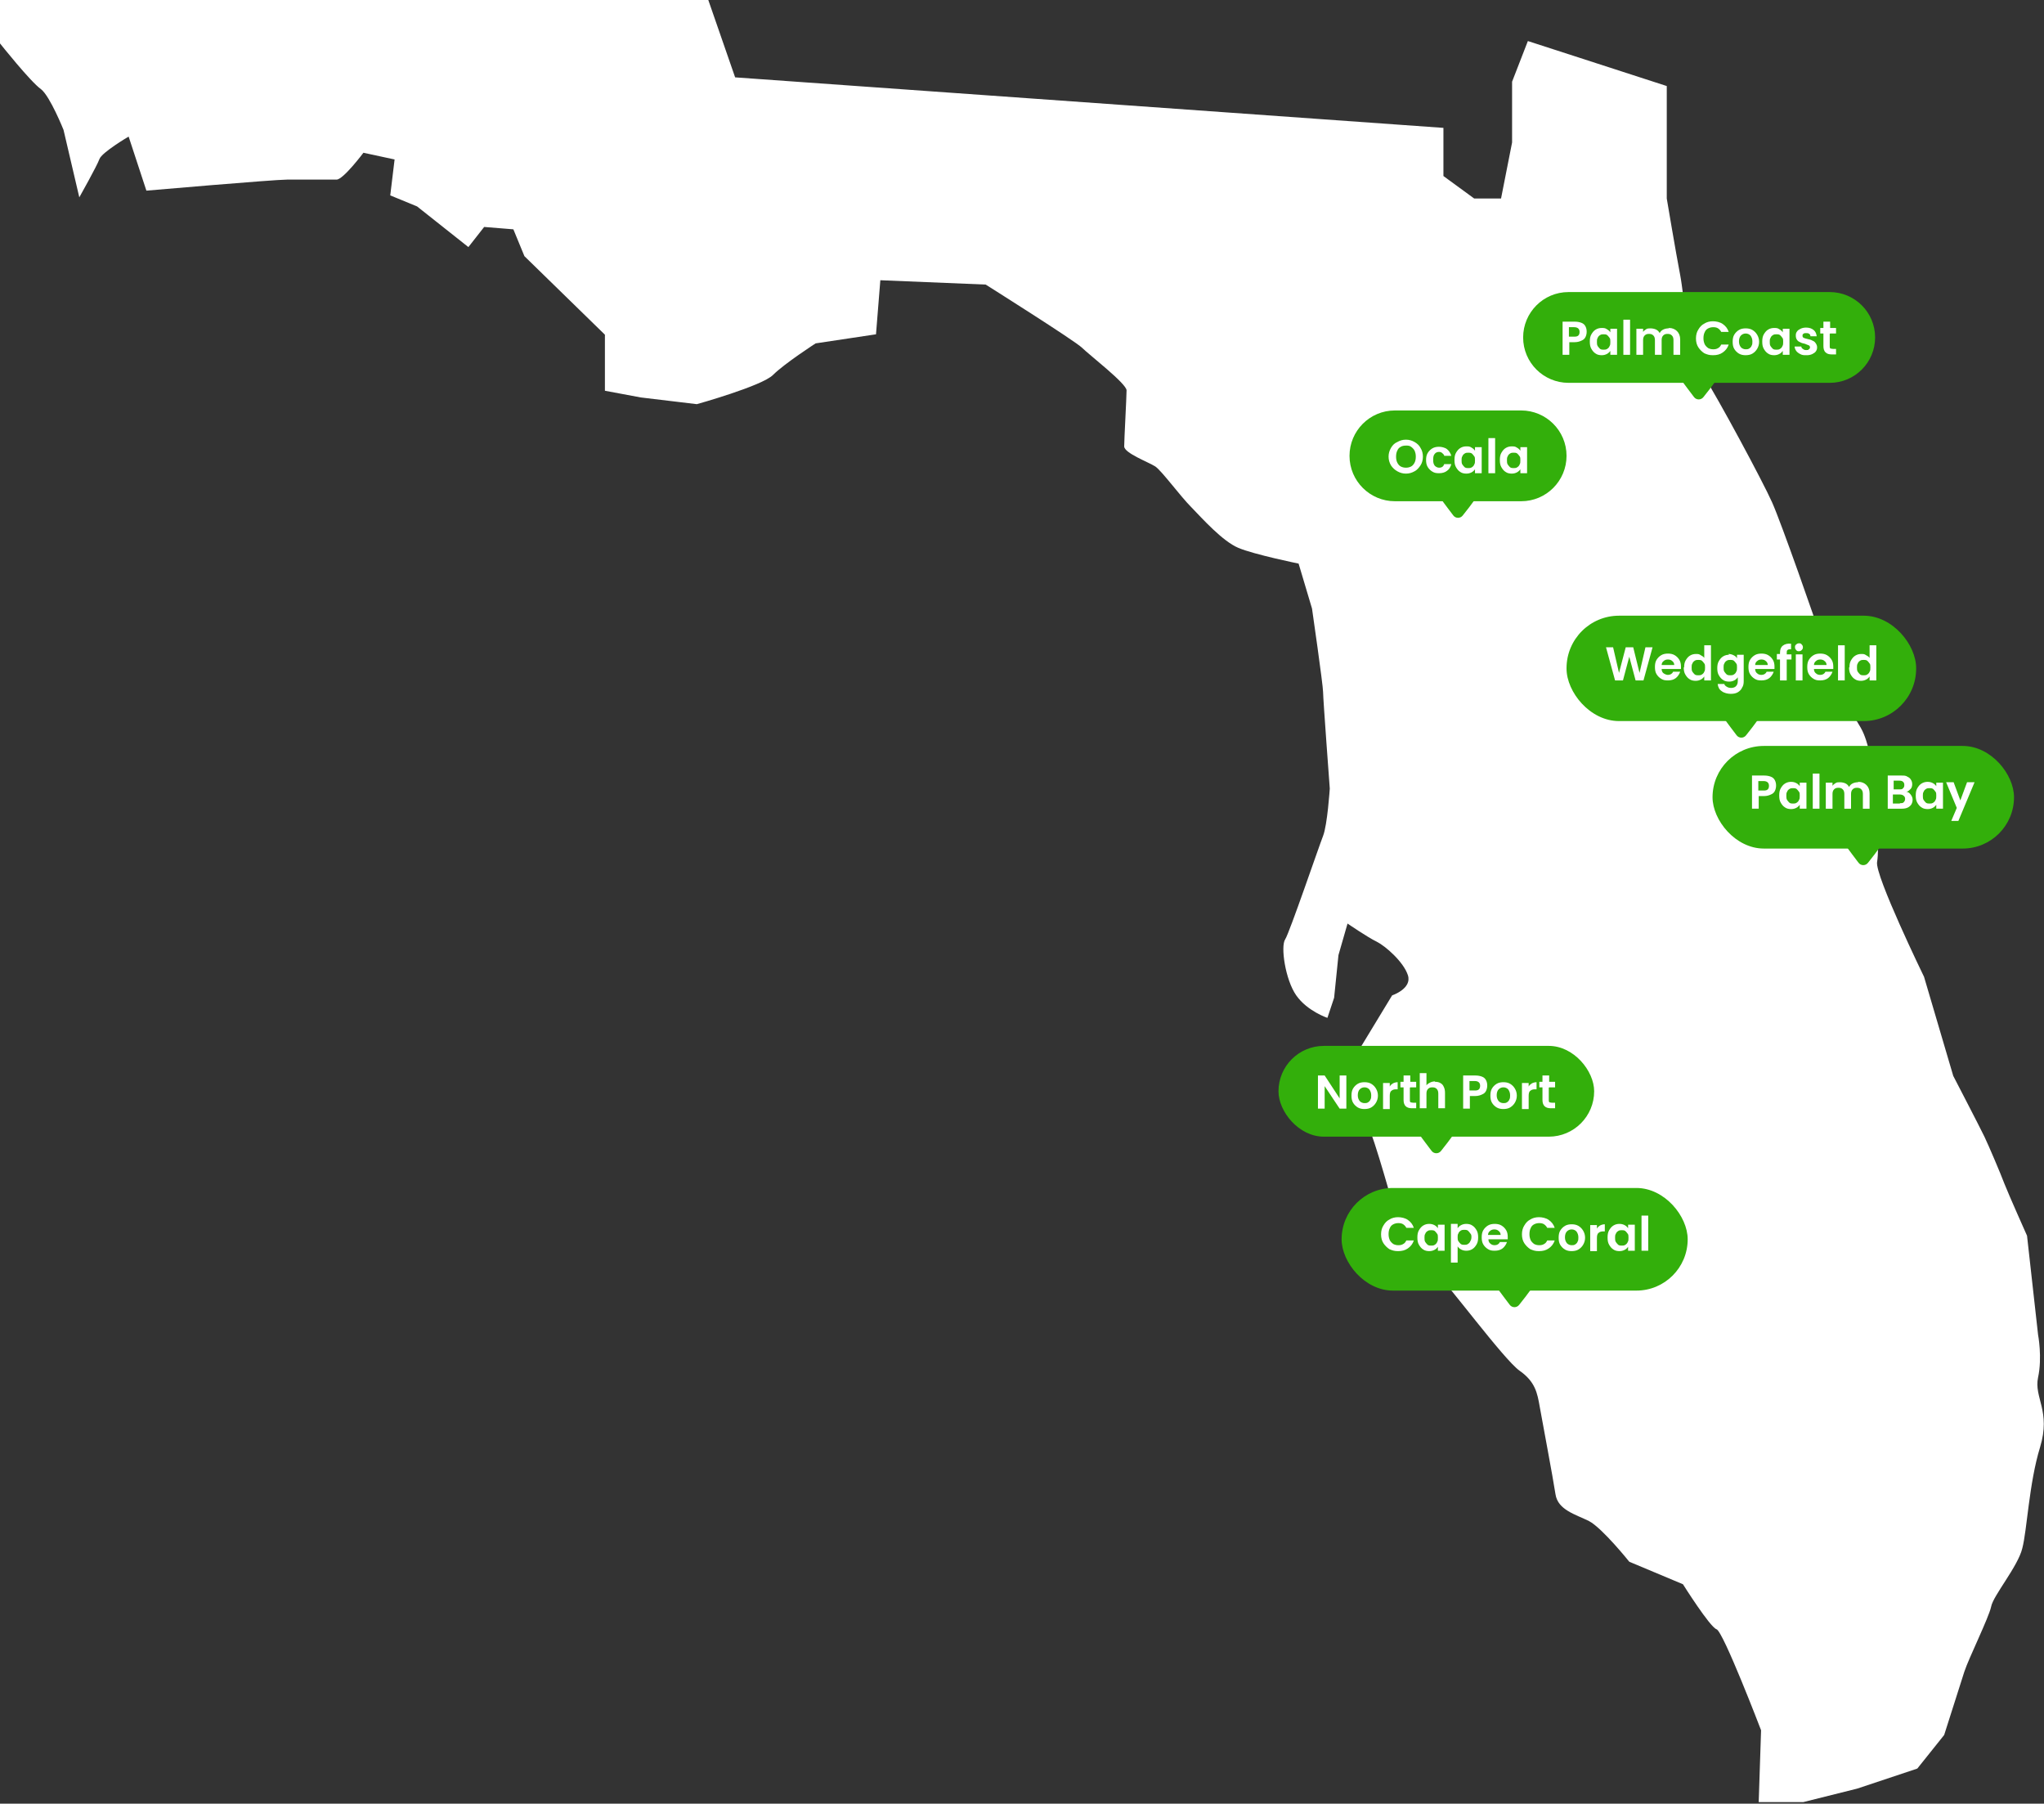 <svg xmlns="http://www.w3.org/2000/svg" id="Capa_1" data-name="Capa 1" viewBox="0 0 518 457"><rect x="0" y="0" width="518" height="457" fill="#333333" stroke="none"/><defs><style> .cls-1 { fill: #33af0b; } .cls-1, .cls-2 { stroke-width: 0px; } .cls-2 { fill: #fff; } </style></defs><path class="cls-2" d="M0,0h179.5l6.8,19.6,179.5,12.8v12.2l7.8,5.7h6.8l2.8-14.2v-15.4l4-10.3,35.2,11.4v28.5s2.3,13.7,3.4,19.4c1.1,5.7,1.7,18.8,5.7,25.1,4,6.3,15.3,27.3,17.6,32.5,2.3,5.1,11.3,30.8,12.5,34.7,1.1,4,4,12.5,4.5,14.2.6,1.7,4.5,5.7,6.2,9.7,1.7,4,3.4,13.1,3.4,16s.6,13.1,0,16.5c-.6,3.4,11.9,29.1,11.9,29.1l7.4,25.1s6.8,13.1,7.9,15.4c1.1,2.3,4,9.1,5.1,12,1.1,2.8,5.7,13.1,5.7,13.1l2.8,25.1s1.1,5.7,0,10.8c-1.1,5.1,3.3,8.5.5,17.7-2.8,9.1-3.3,21.1-4.5,25.6-1.1,4.6-7.4,12-7.9,14.8-.6,2.8-5.7,13.1-6.8,16.5-1.1,3.4-5.1,16-5.1,16l-6.8,8.5-15.3,5.1-13.6,3.4h-11.3l.6-18.2s-9.6-25.1-11.3-25.6c-1.7-.6-8.5-11.4-8.5-11.4l-13.6-5.7s-6.8-8.5-10.2-10.3c-3.4-1.7-7.9-2.8-8.5-6.8-.6-4-3.4-18.8-4-22.2-.6-3.4-1.1-6.3-5.1-9.1-4-2.8-18.7-22.8-21-24.5-2.3-1.7-10.8-16.5-11.3-18.2s-5.7-20.5-7.4-22.2c-1.7-1.7-6.8-6.8-6.8-6.8l14.2-23.4s5.1-1.7,4-5.1c-1.1-3.4-5.7-7.4-7.9-8.5-2.3-1.1-7.4-4.6-7.4-4.6l-2.3,8-1.1,10.8-1.7,5.1s-5.1-1.7-7.9-5.7c-2.8-4-4-12.5-2.8-14.2,1.1-1.7,8.5-23.4,9.6-26.2,1.1-2.8,1.7-12,1.7-12,0,0-1.7-22.8-1.7-24.5s-2.8-21.1-2.8-21.1l-3.4-11.4s-11.3-2.3-15.3-4c-4-1.7-9.1-7.4-11.9-10.3-2.8-2.8-7.4-9.1-9.1-10.3-1.7-1.1-7.9-3.4-7.9-5.1s.6-12.5.6-14.2-9.6-9.1-11.3-10.8c-1.7-1.7-24.4-16-24.4-16l-26.7-1.1-1.1,13.7-15.3,2.3s-7.9,5.1-10.8,8c-2.8,2.8-19.3,7.4-19.3,7.4l-14.2-1.7-9.1-1.7v-14.2l-20.4-19.9-2.8-6.8-7.4-.6-4,5.1-13-10.3-6.8-2.8,1.1-9.1-7.9-1.7s-5.1,6.8-6.8,6.8h-12.5c-3.4,0-35.7,2.8-35.7,2.8l-4.5-13.7s-6.8,4-7.4,5.7c-.6,1.7-5.1,9.7-5.1,9.7l-4-17.1s-3.4-8.5-5.7-10.3C7.7,20.7,0,11,0,11V0h0Z"></path><path class="cls-1" d="M397.5,74h66.2c6.3,0,11.5,5.1,11.5,11.5h0c0,6.3-5.1,11.5-11.5,11.5h-66.2c-6.3,0-11.5-5.1-11.5-11.5h0c0-6.3,5.1-11.5,11.5-11.5Z"></path><path class="cls-2" d="M402.1,84.1c0,.4-.1.9-.3,1.3-.2.4-.5.7-1,.9-.4.2-1,.4-1.7.4h-1.4v3.2h-1.7v-8.4h3.1c.6,0,1.2.1,1.7.3.5.2.8.5,1,.9.2.4.3.8.3,1.3ZM399,85.3c.5,0,.8-.1,1-.3.2-.2.3-.5.3-.9,0-.8-.5-1.2-1.4-1.2h-1.3v2.4h1.3Z"></path><path class="cls-2" d="M402.9,86.5c0-.7.1-1.3.4-1.8.3-.5.6-.9,1.1-1.2.5-.3,1-.4,1.5-.4s.9,0,1.3.3c.4.2.7.5.9.8v-.9h1.7v6.6h-1.7v-1c-.2.3-.5.6-.9.8-.4.2-.8.3-1.3.3s-1.1-.1-1.5-.4c-.5-.3-.8-.7-1.1-1.2-.3-.5-.4-1.1-.4-1.8ZM408.1,86.6c0-.4,0-.8-.2-1-.2-.3-.4-.5-.6-.7-.3-.2-.6-.2-.9-.2s-.6,0-.9.2c-.3.2-.5.4-.6.7-.2.3-.2.6-.2,1s0,.8.2,1.1c.2.3.4.5.6.7.3.2.6.2.9.2s.6,0,.9-.2c.3-.2.5-.4.6-.7.2-.3.2-.6.2-1.1Z"></path><path class="cls-2" d="M413.1,81v8.9h-1.7v-8.9h1.7Z"></path><path class="cls-2" d="M423,83.1c.8,0,1.5.3,2,.8.5.5.8,1.2.8,2.1v3.9h-1.7v-3.7c0-.5-.1-.9-.4-1.2-.3-.3-.6-.4-1.1-.4s-.8.1-1.1.4c-.3.3-.4.7-.4,1.2v3.7h-1.7v-3.7c0-.5-.1-.9-.4-1.2-.3-.3-.6-.4-1.1-.4s-.8.1-1.1.4c-.3.3-.4.7-.4,1.2v3.7h-1.7v-6.6h1.7v.8c.2-.3.5-.5.8-.7.3-.2.7-.2,1.1-.2s1,.1,1.4.3c.4.2.7.5.9.9.2-.4.5-.7.9-.9.4-.2.9-.3,1.3-.3Z"></path><path class="cls-2" d="M429.8,85.7c0-.8.2-1.6.6-2.2.4-.7.9-1.2,1.5-1.5.6-.4,1.4-.6,2.2-.6s1.8.2,2.5.7c.7.5,1.2,1.1,1.5,2h-1.9c-.2-.4-.5-.7-.8-.9-.3-.2-.7-.3-1.2-.3s-.9.1-1.3.3c-.4.2-.7.5-.9,1-.2.4-.3.9-.3,1.5s.1,1,.3,1.5c.2.4.5.7.9,1,.4.2.8.3,1.3.3s.9-.1,1.2-.3c.4-.2.6-.5.8-.9h1.9c-.3.9-.8,1.5-1.5,2-.7.5-1.5.7-2.5.7s-1.5-.2-2.2-.5c-.6-.4-1.1-.9-1.5-1.5-.4-.6-.6-1.4-.6-2.2Z"></path><path class="cls-2" d="M442.4,90c-.6,0-1.2-.1-1.7-.4-.5-.3-.9-.7-1.2-1.2-.3-.5-.4-1.1-.4-1.8s.1-1.3.4-1.8c.3-.5.7-.9,1.2-1.2.5-.3,1.1-.4,1.7-.4s1.2.1,1.7.4c.5.3.9.7,1.2,1.2.3.5.5,1.1.5,1.8s-.2,1.3-.5,1.8c-.3.5-.7.9-1.2,1.2-.5.3-1.1.4-1.8.4ZM442.4,88.5c.3,0,.6,0,.9-.2.3-.2.5-.4.6-.7.2-.3.2-.7.2-1.1,0-.6-.2-1.1-.5-1.5-.3-.3-.7-.5-1.2-.5s-.9.2-1.2.5c-.3.3-.5.8-.5,1.5s.2,1.1.5,1.5c.3.3.7.5,1.2.5Z"></path><path class="cls-2" d="M446.6,86.5c0-.7.1-1.3.4-1.8.3-.5.6-.9,1.1-1.2.5-.3,1-.4,1.5-.4s.9,0,1.3.3c.4.2.7.5.9.8v-.9h1.7v6.6h-1.7v-1c-.2.3-.5.6-.9.8-.4.2-.8.3-1.3.3s-1.1-.1-1.5-.4c-.5-.3-.8-.7-1.1-1.2-.3-.5-.4-1.1-.4-1.8ZM451.9,86.6c0-.4,0-.8-.2-1-.2-.3-.4-.5-.6-.7-.3-.2-.6-.2-.9-.2s-.6,0-.9.2-.5.4-.6.7c-.2.3-.2.6-.2,1s0,.8.2,1.1c.2.3.4.5.6.7.3.2.6.2.9.2s.6,0,.9-.2c.3-.2.5-.4.6-.7.2-.3.2-.6.2-1.1Z"></path><path class="cls-2" d="M457.7,90c-.5,0-1,0-1.5-.3-.4-.2-.8-.5-1-.8-.2-.3-.4-.7-.4-1.1h1.7c0,.3.2.5.4.6.2.2.5.3.8.3s.6,0,.7-.2c.2-.1.3-.3.3-.5s-.1-.4-.3-.5c-.2-.1-.6-.2-1-.4-.5-.1-.9-.2-1.2-.4-.3-.1-.6-.3-.8-.6-.2-.3-.3-.6-.3-1.1s.1-.7.3-1c.2-.3.5-.5.9-.7.4-.2.9-.3,1.4-.3.8,0,1.4.2,1.9.6.5.4.7.9.8,1.6h-1.6c0-.3-.1-.5-.3-.6-.2-.2-.5-.2-.8-.2s-.5,0-.7.2c-.2.1-.2.3-.2.5s.1.4.3.5c.2.1.6.2,1,.3.5.1.9.2,1.2.4.3.1.6.3.8.6.2.3.4.6.4,1.1,0,.4-.1.7-.3,1-.2.3-.5.5-.9.7-.4.2-.9.3-1.4.3Z"></path><path class="cls-2" d="M463.7,84.6v3.2c0,.2,0,.4.2.5.1,0,.3.1.6.1h.8v1.4h-1.1c-1.4,0-2.1-.7-2.1-2.1v-3.2h-.8v-1.4h.8v-1.6h1.7v1.6h1.5v1.4h-1.5Z"></path><path class="cls-1" d="M425.9,96c1.3,1.9,2.6,3.5,3.4,4.6.6.8,1.8.8,2.4,0,.9-1.1,2.2-2.8,3.5-4.6h-9.3Z"></path><rect class="cls-1" x="397" y="156" width="88.6" height="26.7" rx="13.3" ry="13.3"></rect><path class="cls-2" d="M418.8,164l-2.3,8.4h-2l-1.6-6-1.6,6h-2s-2.3-8.4-2.3-8.4h1.8l1.5,6.5,1.7-6.5h1.9l1.6,6.5,1.5-6.5h1.8Z"></path><path class="cls-2" d="M426,168.9c0,.2,0,.5,0,.6h-4.9c0,.5.2.9.5,1.1s.7.4,1.1.4c.6,0,1.1-.3,1.3-.8h1.8c-.2.6-.6,1.2-1.1,1.6-.5.4-1.2.6-2,.6s-1.2-.1-1.7-.4c-.5-.3-.9-.7-1.2-1.2-.3-.5-.4-1.1-.4-1.8s.1-1.3.4-1.8.7-.9,1.2-1.2,1.1-.4,1.7-.4,1.2.1,1.7.4c.5.3.9.7,1.2,1.2.3.5.4,1.1.4,1.7ZM424.3,168.5c0-.4-.2-.8-.5-1-.3-.3-.7-.4-1.1-.4s-.8.1-1.1.4c-.3.2-.5.6-.5,1h3.2Z"></path><path class="cls-2" d="M426.8,169.1c0-.7.1-1.3.4-1.8.3-.5.6-.9,1.1-1.2.5-.3,1-.4,1.5-.4s.8,0,1.2.3c.4.2.7.4.9.7v-3.2h1.7v8.9h-1.7v-1c-.2.3-.5.6-.9.8-.4.2-.8.3-1.3.3s-1.1-.1-1.5-.4c-.5-.3-.8-.7-1.1-1.2-.3-.5-.4-1.1-.4-1.8ZM432.1,169.1c0-.4,0-.8-.2-1-.2-.3-.4-.5-.6-.7-.3-.2-.6-.2-.9-.2s-.6,0-.9.2c-.3.2-.5.4-.6.7-.2.3-.2.6-.2,1s0,.8.2,1.1c.2.3.4.5.6.7.3.2.6.2.9.2s.6,0,.9-.2c.3-.2.5-.4.6-.7.2-.3.2-.6.2-1.1Z"></path><path class="cls-2" d="M438,165.7c.5,0,.9.1,1.3.3.4.2.7.4.9.8v-.9h1.7v6.7c0,.6-.1,1.2-.4,1.6-.2.5-.6.9-1.1,1.2-.5.3-1.1.4-1.8.4s-1.7-.2-2.3-.7c-.6-.4-.9-1-1-1.8h1.7c0,.3.3.5.6.7.3.2.7.3,1.1.3s.9-.1,1.2-.4c.3-.3.5-.7.5-1.3v-1c-.2.3-.5.6-.9.8-.4.2-.8.3-1.3.3s-1.1-.1-1.5-.4c-.5-.3-.8-.7-1.1-1.2-.3-.5-.4-1.1-.4-1.8s.1-1.3.4-1.8c.3-.5.6-.9,1.1-1.2.5-.3,1-.4,1.5-.4ZM440.2,169.1c0-.4,0-.8-.2-1-.2-.3-.4-.5-.6-.7-.3-.2-.6-.2-.9-.2s-.6,0-.9.2c-.3.2-.5.4-.6.7-.2.3-.2.6-.2,1s0,.8.2,1.1c.2.3.4.5.6.7.3.2.6.2.9.2s.6,0,.9-.2c.3-.2.5-.4.6-.7.2-.3.2-.6.2-1.1Z"></path><path class="cls-2" d="M449.7,168.9c0,.2,0,.5,0,.6h-4.9c0,.5.2.9.5,1.1.3.3.7.4,1.1.4.6,0,1.1-.3,1.3-.8h1.8c-.2.6-.6,1.2-1.1,1.6-.5.4-1.2.6-2,.6s-1.2-.1-1.7-.4c-.5-.3-.9-.7-1.2-1.2-.3-.5-.4-1.1-.4-1.8s.1-1.3.4-1.8.7-.9,1.2-1.2,1.1-.4,1.7-.4,1.2.1,1.7.4c.5.3.9.7,1.2,1.2.3.5.4,1.1.4,1.7ZM448,168.5c0-.4-.2-.8-.5-1-.3-.3-.7-.4-1.1-.4s-.8.1-1.1.4c-.3.2-.5.6-.5,1h3.2Z"></path><path class="cls-2" d="M454,167.1h-1.2v5.3h-1.7v-5.3h-.8v-1.4h.8v-.3c0-.8.2-1.4.7-1.8.5-.4,1.2-.6,2.1-.5v1.4c-.4,0-.7,0-.9.2-.2.1-.2.4-.2.8v.3h1.2v1.4Z"></path><path class="cls-2" d="M455.9,165c-.3,0-.5,0-.7-.3-.2-.2-.3-.4-.3-.7s0-.5.3-.7c.2-.2.4-.3.7-.3s.5,0,.7.3c.2.2.3.4.3.7s-.1.5-.3.7c-.2.2-.4.3-.7.3ZM456.8,165.8v6.6h-1.7v-6.6h1.7Z"></path><path class="cls-2" d="M464.6,168.9c0,.2,0,.5,0,.6h-4.9c0,.5.2.9.5,1.1.3.3.7.4,1.1.4.6,0,1.1-.3,1.3-.8h1.8c-.2.6-.6,1.2-1.1,1.6-.5.4-1.2.6-2,.6s-1.2-.1-1.7-.4c-.5-.3-.9-.7-1.2-1.2-.3-.5-.4-1.1-.4-1.8s.1-1.3.4-1.8.7-.9,1.2-1.2,1.1-.4,1.7-.4,1.2.1,1.7.4c.5.3.9.7,1.2,1.2.3.5.4,1.1.4,1.7ZM462.9,168.5c0-.4-.2-.8-.5-1-.3-.3-.7-.4-1.1-.4s-.8.1-1.1.4c-.3.2-.5.6-.5,1h3.2Z"></path><path class="cls-2" d="M467.5,163.5v8.9h-1.7v-8.9h1.7Z"></path><path class="cls-2" d="M468.7,169.1c0-.7.1-1.3.4-1.8.3-.5.6-.9,1.1-1.2.5-.3,1-.4,1.5-.4s.8,0,1.2.3c.4.2.7.4.9.7v-3.2h1.7v8.9h-1.7v-1c-.2.3-.5.6-.9.8s-.8.3-1.3.3-1.1-.1-1.5-.4c-.5-.3-.8-.7-1.1-1.2-.3-.5-.4-1.1-.4-1.8ZM474,169.1c0-.4,0-.8-.2-1-.2-.3-.4-.5-.6-.7-.3-.2-.6-.2-.9-.2s-.6,0-.9.2c-.3.2-.5.4-.6.7-.2.3-.2.6-.2,1s0,.8.2,1.1c.2.3.4.5.6.7.3.2.6.2.9.2s.6,0,.9-.2c.3-.2.5-.4.6-.7.2-.3.2-.6.2-1.1Z"></path><path class="cls-1" d="M436.7,181.7c1.3,1.9,2.6,3.5,3.4,4.6.6.8,1.8.8,2.4,0,.9-1.1,2.2-2.8,3.5-4.6h-9.3Z"></path><rect class="cls-1" x="434" y="189" width="76.4" height="26" rx="13" ry="13"></rect><path class="cls-2" d="M450.1,199.1c0,.4-.1.9-.3,1.3-.2.4-.5.7-1,.9-.4.2-1,.4-1.7.4h-1.4v3.2h-1.7v-8.4h3.1c.6,0,1.2.1,1.7.3.5.2.8.5,1,.9.2.4.3.8.3,1.3ZM447,200.3c.5,0,.8-.1,1-.3.2-.2.3-.5.3-.9,0-.8-.5-1.2-1.4-1.2h-1.3v2.4h1.3Z"></path><path class="cls-2" d="M450.9,201.5c0-.7.1-1.3.4-1.8.3-.5.6-.9,1.1-1.2.5-.3,1-.4,1.5-.4s.9.1,1.3.3c.4.2.7.5.9.8v-.9h1.7v6.6h-1.7v-1c-.2.3-.5.6-.9.8-.4.2-.8.3-1.3.3s-1.1-.1-1.5-.4c-.5-.3-.8-.7-1.1-1.2-.3-.5-.4-1.1-.4-1.8ZM456.1,201.6c0-.4,0-.8-.2-1-.2-.3-.4-.5-.6-.7-.3-.2-.6-.2-.9-.2s-.6,0-.9.2c-.3.2-.5.4-.6.7-.2.3-.2.6-.2,1s0,.8.2,1.1c.2.3.4.5.6.7.3.2.6.2.9.2s.6,0,.9-.2c.3-.2.5-.4.6-.7.2-.3.2-.6.2-1.1Z"></path><path class="cls-2" d="M461.1,196v8.9h-1.7v-8.9h1.7Z"></path><path class="cls-2" d="M471,198.1c.8,0,1.5.3,2,.8.5.5.8,1.2.8,2.1v3.9h-1.7v-3.7c0-.5-.1-.9-.4-1.2-.3-.3-.6-.4-1.1-.4s-.8.1-1.1.4c-.3.3-.4.7-.4,1.2v3.7h-1.7v-3.7c0-.5-.1-.9-.4-1.2-.3-.3-.6-.4-1.1-.4s-.8.1-1.1.4c-.3.3-.4.7-.4,1.2v3.7h-1.7v-6.6h1.7v.8c.2-.3.5-.5.8-.7.3-.2.7-.2,1.1-.2s1,.1,1.4.3c.4.2.7.5.9.9.2-.4.5-.7.9-.9.4-.2.9-.3,1.3-.3Z"></path><path class="cls-2" d="M483,200.6c.5,0,.9.3,1.2.7.3.4.5.8.5,1.3s-.1.8-.3,1.2c-.2.3-.5.6-.9.8-.4.2-.9.3-1.5.3h-3.6v-8.4h3.5c.6,0,1.1,0,1.5.3.4.2.7.4.9.8.2.3.3.7.3,1.1s-.1.9-.4,1.2c-.3.3-.6.6-1,.7ZM479.9,200h1.5c.4,0,.7,0,.9-.3.2-.2.3-.4.3-.8s-.1-.6-.3-.8c-.2-.2-.5-.3-.9-.3h-1.5v2.1ZM481.6,203.5c.4,0,.7,0,.9-.3.2-.2.3-.5.3-.8s-.1-.6-.4-.8c-.2-.2-.6-.3-1-.3h-1.7v2.3h1.7Z"></path><path class="cls-2" d="M485.5,201.5c0-.7.1-1.3.4-1.8.3-.5.6-.9,1.1-1.2.5-.3,1-.4,1.5-.4s.9.1,1.3.3c.4.2.7.5.9.8v-.9h1.7v6.6h-1.7v-1c-.2.3-.5.6-.9.8-.4.2-.8.3-1.3.3s-1.1-.1-1.5-.4c-.5-.3-.8-.7-1.1-1.2-.3-.5-.4-1.1-.4-1.8ZM490.7,201.6c0-.4,0-.8-.2-1-.2-.3-.4-.5-.6-.7-.3-.2-.6-.2-.9-.2s-.6,0-.9.2c-.3.2-.5.4-.6.7-.2.3-.2.6-.2,1s0,.8.2,1.1c.2.3.4.5.6.7.3.2.6.2.9.2s.6,0,.9-.2c.3-.2.5-.4.6-.7.2-.3.2-.6.2-1.1Z"></path><path class="cls-2" d="M500.4,198.2l-4.1,9.8h-1.8l1.4-3.3-2.7-6.5h1.9l1.7,4.6,1.7-4.6h1.8Z"></path><path class="cls-1" d="M467.6,214c1.3,1.9,2.6,3.5,3.4,4.6.6.8,1.8.8,2.4,0,.9-1.1,2.2-2.8,3.5-4.6h-9.3Z"></path><path class="cls-1" d="M353.5,104h32c6.3,0,11.5,5.1,11.5,11.5h0c0,6.3-5.1,11.5-11.5,11.5h-32c-6.3,0-11.5-5.1-11.5-11.5h0c0-6.3,5.1-11.5,11.5-11.5Z"></path><path class="cls-2" d="M356.3,120c-.8,0-1.5-.2-2.2-.6-.7-.4-1.2-.9-1.6-1.5-.4-.7-.6-1.4-.6-2.2s.2-1.5.6-2.2c.4-.7.9-1.2,1.6-1.5.7-.4,1.4-.6,2.2-.6s1.5.2,2.2.6c.7.4,1.2.9,1.5,1.5.4.6.6,1.4.6,2.2s-.2,1.6-.6,2.2c-.4.6-.9,1.2-1.5,1.5-.7.4-1.4.6-2.2.6ZM356.3,118.5c.5,0,.9-.1,1.3-.3.4-.2.7-.6.9-1,.2-.4.3-.9.3-1.5s-.1-1-.3-1.5c-.2-.4-.5-.7-.9-1s-.8-.3-1.3-.3-1,.1-1.3.3c-.4.2-.7.5-.9,1-.2.4-.3.9-.3,1.5s.1,1.1.3,1.5c.2.4.5.8.9,1,.4.2.8.3,1.3.3Z"></path><path class="cls-2" d="M361.4,116.6c0-.7.1-1.3.4-1.8.3-.5.7-.9,1.2-1.2.5-.3,1.1-.4,1.7-.4s1.5.2,2,.6c.5.4.9,1,1.1,1.7h-1.8c0-.3-.3-.5-.5-.7-.2-.2-.5-.3-.8-.3-.5,0-.9.2-1.1.5-.3.3-.4.8-.4,1.5s.1,1.1.4,1.5c.3.3.7.5,1.1.5.7,0,1.1-.3,1.3-.9h1.8c-.2.7-.5,1.3-1.1,1.7-.5.4-1.2.6-2,.6s-1.2-.1-1.7-.4c-.5-.3-.9-.7-1.2-1.2-.3-.5-.4-1.1-.4-1.8Z"></path><path class="cls-2" d="M368.6,116.5c0-.7.1-1.3.4-1.8.3-.5.6-.9,1.1-1.2.5-.3,1-.4,1.5-.4s.9,0,1.3.3c.4.2.7.5.9.8v-.9h1.7v6.6h-1.7v-1c-.2.3-.5.6-.9.8-.4.2-.8.3-1.3.3s-1.1-.1-1.5-.4c-.5-.3-.8-.7-1.1-1.2-.3-.5-.4-1.1-.4-1.8ZM373.8,116.6c0-.4,0-.8-.2-1-.2-.3-.4-.5-.6-.7-.3-.2-.6-.2-.9-.2s-.6,0-.9.2c-.3.2-.5.4-.6.7-.2.3-.2.6-.2,1s0,.8.2,1.1c.2.3.4.5.6.7.3.2.6.2.9.2s.6,0,.9-.2c.3-.2.5-.4.6-.7.2-.3.2-.6.2-1.1Z"></path><path class="cls-2" d="M378.9,111v8.9h-1.7v-8.9h1.7Z"></path><path class="cls-2" d="M380.1,116.5c0-.7.1-1.3.4-1.8.3-.5.6-.9,1.1-1.2.5-.3,1-.4,1.5-.4s.9,0,1.3.3c.4.2.7.5.9.8v-.9h1.7v6.6h-1.7v-1c-.2.3-.5.6-.9.8-.4.2-.8.3-1.3.3s-1.1-.1-1.5-.4c-.5-.3-.8-.7-1.1-1.2-.3-.5-.4-1.1-.4-1.8ZM385.3,116.6c0-.4,0-.8-.2-1-.2-.3-.4-.5-.6-.7-.3-.2-.6-.2-.9-.2s-.6,0-.9.2-.5.4-.6.7c-.2.3-.2.6-.2,1s0,.8.2,1.1c.2.3.4.5.6.7.3.2.6.2.9.2s.6,0,.9-.2c.3-.2.5-.4.6-.7.2-.3.2-.6.2-1.1Z"></path><path class="cls-1" d="M364.9,126c1.3,1.9,2.6,3.5,3.4,4.6.6.8,1.8.8,2.4,0,.9-1.1,2.2-2.8,3.5-4.6h-9.3Z"></path><rect class="cls-1" x="324" y="265" width="80" height="23" rx="11.5" ry="11.5"></rect><path class="cls-2" d="M341.2,280.9h-1.7l-3.8-5.7v5.7h-1.7v-8.4h1.7l3.8,5.8v-5.8h1.7v8.4Z"></path><path class="cls-2" d="M345.8,281c-.6,0-1.2-.1-1.7-.4-.5-.3-.9-.7-1.2-1.2-.3-.5-.4-1.1-.4-1.8s.1-1.3.4-1.8c.3-.5.7-.9,1.2-1.2.5-.3,1.1-.4,1.7-.4s1.2.1,1.7.4c.5.3.9.7,1.2,1.2.3.5.5,1.1.5,1.8s-.2,1.3-.5,1.8c-.3.5-.7.9-1.2,1.2-.5.3-1.1.4-1.8.4ZM345.8,279.5c.3,0,.6,0,.9-.2.3-.2.5-.4.6-.7.2-.3.2-.7.2-1.1,0-.6-.2-1.1-.5-1.5-.3-.3-.7-.5-1.2-.5s-.9.2-1.2.5c-.3.3-.5.8-.5,1.5s.2,1.1.5,1.5c.3.3.7.5,1.2.5Z"></path><path class="cls-2" d="M352.2,275.3c.2-.4.5-.6.8-.8.4-.2.8-.3,1.2-.3v1.8h-.4c-.5,0-.9.1-1.2.4-.3.2-.4.7-.4,1.3v3.3h-1.7v-6.6h1.7v1Z"></path><path class="cls-2" d="M357.3,275.6v3.2c0,.2,0,.4.2.5.1,0,.3.1.6.1h.8v1.4h-1.1c-1.4,0-2.1-.7-2.1-2.1v-3.2h-.8v-1.4h.8v-1.6h1.7v1.6h1.5v1.4h-1.5Z"></path><path class="cls-2" d="M363.7,274.1c.5,0,1,.1,1.3.3.4.2.7.5.9,1,.2.4.3.9.3,1.5v3.9h-1.7v-3.7c0-.5-.1-.9-.4-1.2-.3-.3-.6-.4-1.1-.4s-.8.1-1.1.4c-.3.3-.4.7-.4,1.2v3.7h-1.7v-8.9h1.7v3.1c.2-.3.5-.5.9-.7.4-.2.8-.3,1.2-.3Z"></path><path class="cls-2" d="M376.9,275.1c0,.4-.1.9-.3,1.3-.2.4-.5.7-1,.9-.4.2-1,.4-1.7.4h-1.4v3.2h-1.7v-8.4h3.1c.6,0,1.2.1,1.7.3s.8.5,1,.9c.2.4.3.8.3,1.3ZM373.8,276.3c.5,0,.8-.1,1-.3.2-.2.3-.5.3-.9,0-.8-.5-1.2-1.4-1.2h-1.3v2.4h1.3Z"></path><path class="cls-2" d="M381,281c-.6,0-1.2-.1-1.7-.4-.5-.3-.9-.7-1.2-1.2-.3-.5-.4-1.1-.4-1.8s.1-1.3.4-1.8c.3-.5.7-.9,1.2-1.2.5-.3,1.1-.4,1.7-.4s1.2.1,1.7.4c.5.3.9.7,1.2,1.2.3.5.5,1.1.5,1.8s-.2,1.3-.5,1.8c-.3.5-.7.9-1.2,1.2-.5.3-1.1.4-1.8.4ZM381,279.5c.3,0,.6,0,.9-.2.3-.2.5-.4.6-.7.2-.3.2-.7.2-1.1,0-.6-.2-1.1-.5-1.5-.3-.3-.7-.5-1.2-.5s-.9.2-1.2.5c-.3.3-.5.8-.5,1.5s.2,1.1.5,1.5c.3.3.7.5,1.2.5Z"></path><path class="cls-2" d="M387.4,275.3c.2-.4.5-.6.8-.8.4-.2.8-.3,1.2-.3v1.8h-.4c-.5,0-.9.1-1.2.4-.3.2-.4.7-.4,1.3v3.3h-1.7v-6.6h1.7v1Z"></path><path class="cls-2" d="M392.5,275.6v3.2c0,.2,0,.4.2.5.1,0,.3.1.6.1h.8v1.4h-1.1c-1.4,0-2.1-.7-2.1-2.1v-3.2h-.8v-1.4h.8v-1.6h1.7v1.6h1.5v1.4h-1.5Z"></path><path class="cls-1" d="M359.4,287c1.3,1.9,2.6,3.5,3.4,4.6.6.8,1.8.8,2.4,0,.9-1.1,2.2-2.8,3.5-4.6h-9.3Z"></path><rect class="cls-1" x="340" y="301" width="87.7" height="26" rx="13" ry="13"></rect><path class="cls-2" d="M350,312.7c0-.8.2-1.6.6-2.2.4-.7.9-1.2,1.5-1.5.6-.4,1.4-.6,2.2-.6s1.8.2,2.5.7c.7.5,1.2,1.1,1.5,2h-1.9c-.2-.4-.5-.7-.8-.9-.3-.2-.7-.3-1.2-.3s-.9.1-1.3.3c-.4.2-.7.5-.9,1-.2.4-.3.9-.3,1.5s.1,1,.3,1.5c.2.4.5.7.9,1,.4.2.8.3,1.3.3s.9-.1,1.2-.3c.4-.2.6-.5.8-.9h1.9c-.3.9-.8,1.5-1.5,2-.7.5-1.5.7-2.5.7s-1.5-.2-2.2-.5c-.6-.4-1.1-.9-1.5-1.5-.4-.6-.6-1.4-.6-2.2Z"></path><path class="cls-2" d="M359.2,313.5c0-.7.1-1.3.4-1.8.3-.5.6-.9,1.1-1.2.5-.3,1-.4,1.5-.4s.9.1,1.3.3c.4.2.7.5.9.8v-.9h1.7v6.6h-1.7v-1c-.2.3-.5.6-.9.8-.4.2-.8.3-1.3.3s-1.1-.1-1.5-.4c-.5-.3-.8-.7-1.1-1.2-.3-.5-.4-1.1-.4-1.8ZM364.4,313.6c0-.4,0-.8-.2-1-.2-.3-.4-.5-.6-.7-.3-.2-.6-.2-.9-.2s-.6,0-.9.2c-.3.2-.5.4-.6.7-.2.3-.2.6-.2,1s0,.8.2,1.1c.2.3.4.5.6.7.3.2.6.2.9.2s.6,0,.9-.2c.3-.2.5-.4.6-.7.2-.3.2-.6.2-1.1Z"></path><path class="cls-2" d="M369.4,311.2c.2-.3.5-.6.9-.8.4-.2.8-.3,1.3-.3s1.1.1,1.5.4c.5.3.8.7,1.1,1.2.3.5.4,1.1.4,1.8s-.1,1.3-.4,1.8c-.3.5-.6.9-1.1,1.2-.5.3-1,.4-1.5.4s-.9-.1-1.3-.3c-.4-.2-.7-.5-.9-.8v4.1h-1.7v-9.8h1.7v1ZM372.9,313.5c0-.4,0-.7-.3-1-.2-.3-.4-.5-.6-.7-.3-.2-.6-.2-.9-.2s-.6,0-.9.2c-.3.2-.5.4-.6.7-.2.3-.2.6-.2,1s0,.7.2,1c.2.3.4.5.6.7.3.2.6.2.9.2s.6,0,.9-.2c.3-.2.5-.4.6-.7.2-.3.3-.6.3-1.1Z"></path><path class="cls-2" d="M382.1,313.4c0,.2,0,.5,0,.6h-4.9c0,.5.2.9.5,1.1.3.3.7.4,1.1.4.6,0,1.1-.3,1.3-.8h1.8c-.2.6-.6,1.2-1.1,1.6-.5.4-1.2.6-2,.6s-1.2-.1-1.7-.4c-.5-.3-.9-.7-1.2-1.2-.3-.5-.4-1.1-.4-1.8s.1-1.3.4-1.8c.3-.5.7-.9,1.2-1.2s1.1-.4,1.7-.4,1.2.1,1.7.4c.5.3.9.7,1.2,1.2.3.5.4,1.1.4,1.7ZM380.3,312.9c0-.4-.2-.8-.5-1-.3-.3-.7-.4-1.1-.4s-.8.1-1.1.4c-.3.2-.5.6-.5,1h3.2Z"></path><path class="cls-2" d="M385.7,312.7c0-.8.2-1.6.6-2.2.4-.7.9-1.2,1.5-1.5.6-.4,1.4-.6,2.2-.6s1.8.2,2.5.7c.7.5,1.2,1.1,1.5,2h-1.9c-.2-.4-.5-.7-.8-.9-.3-.2-.7-.3-1.2-.3s-.9.1-1.3.3c-.4.2-.7.5-.9,1-.2.4-.3.9-.3,1.5s.1,1,.3,1.5c.2.4.5.7.9,1,.4.2.8.3,1.3.3s.9-.1,1.2-.3c.4-.2.6-.5.8-.9h1.9c-.3.9-.8,1.5-1.5,2-.7.5-1.5.7-2.5.7s-1.5-.2-2.2-.5c-.6-.4-1.1-.9-1.5-1.5-.4-.6-.6-1.4-.6-2.2Z"></path><path class="cls-2" d="M398.3,317c-.6,0-1.2-.1-1.7-.4-.5-.3-.9-.7-1.2-1.2-.3-.5-.4-1.1-.4-1.8s.1-1.3.4-1.8c.3-.5.7-.9,1.2-1.2.5-.3,1.1-.4,1.7-.4s1.2.1,1.7.4c.5.3.9.7,1.2,1.2.3.5.5,1.1.5,1.8s-.2,1.3-.5,1.8c-.3.5-.7.9-1.2,1.2-.5.3-1.1.4-1.8.4ZM398.3,315.5c.3,0,.6,0,.9-.2.3-.2.5-.4.6-.7.2-.3.2-.7.2-1.1,0-.6-.2-1.1-.5-1.5-.3-.3-.7-.5-1.2-.5s-.9.2-1.2.5c-.3.3-.5.8-.5,1.5s.2,1.1.5,1.5c.3.3.7.5,1.2.5Z"></path><path class="cls-2" d="M404.7,311.3c.2-.4.5-.6.8-.8.4-.2.8-.3,1.2-.3v1.8h-.4c-.5,0-.9.1-1.2.4-.3.2-.4.7-.4,1.3v3.3h-1.7v-6.6h1.7v1Z"></path><path class="cls-2" d="M407.4,313.5c0-.7.1-1.3.4-1.8.3-.5.6-.9,1.1-1.2.5-.3,1-.4,1.5-.4s.9.1,1.3.3c.4.2.7.5.9.8v-.9h1.7v6.6h-1.7v-1c-.2.3-.5.6-.9.8-.4.2-.8.3-1.3.3s-1.1-.1-1.5-.4c-.5-.3-.8-.7-1.1-1.2-.3-.5-.4-1.1-.4-1.8ZM412.7,313.6c0-.4,0-.8-.2-1-.2-.3-.4-.5-.6-.7-.3-.2-.6-.2-.9-.2s-.6,0-.9.2c-.3.2-.5.4-.6.7-.2.3-.2.6-.2,1s0,.8.2,1.1c.2.3.4.5.6.7.3.2.6.2.9.2s.6,0,.9-.2c.3-.2.5-.4.6-.7.2-.3.2-.6.2-1.1Z"></path><path class="cls-2" d="M417.7,308v8.9h-1.7v-8.9h1.7Z"></path><path class="cls-1" d="M379.2,326c1.3,1.9,2.6,3.5,3.4,4.6.6.8,1.8.8,2.4,0,.9-1.1,2.2-2.8,3.5-4.6h-9.3Z"></path></svg>